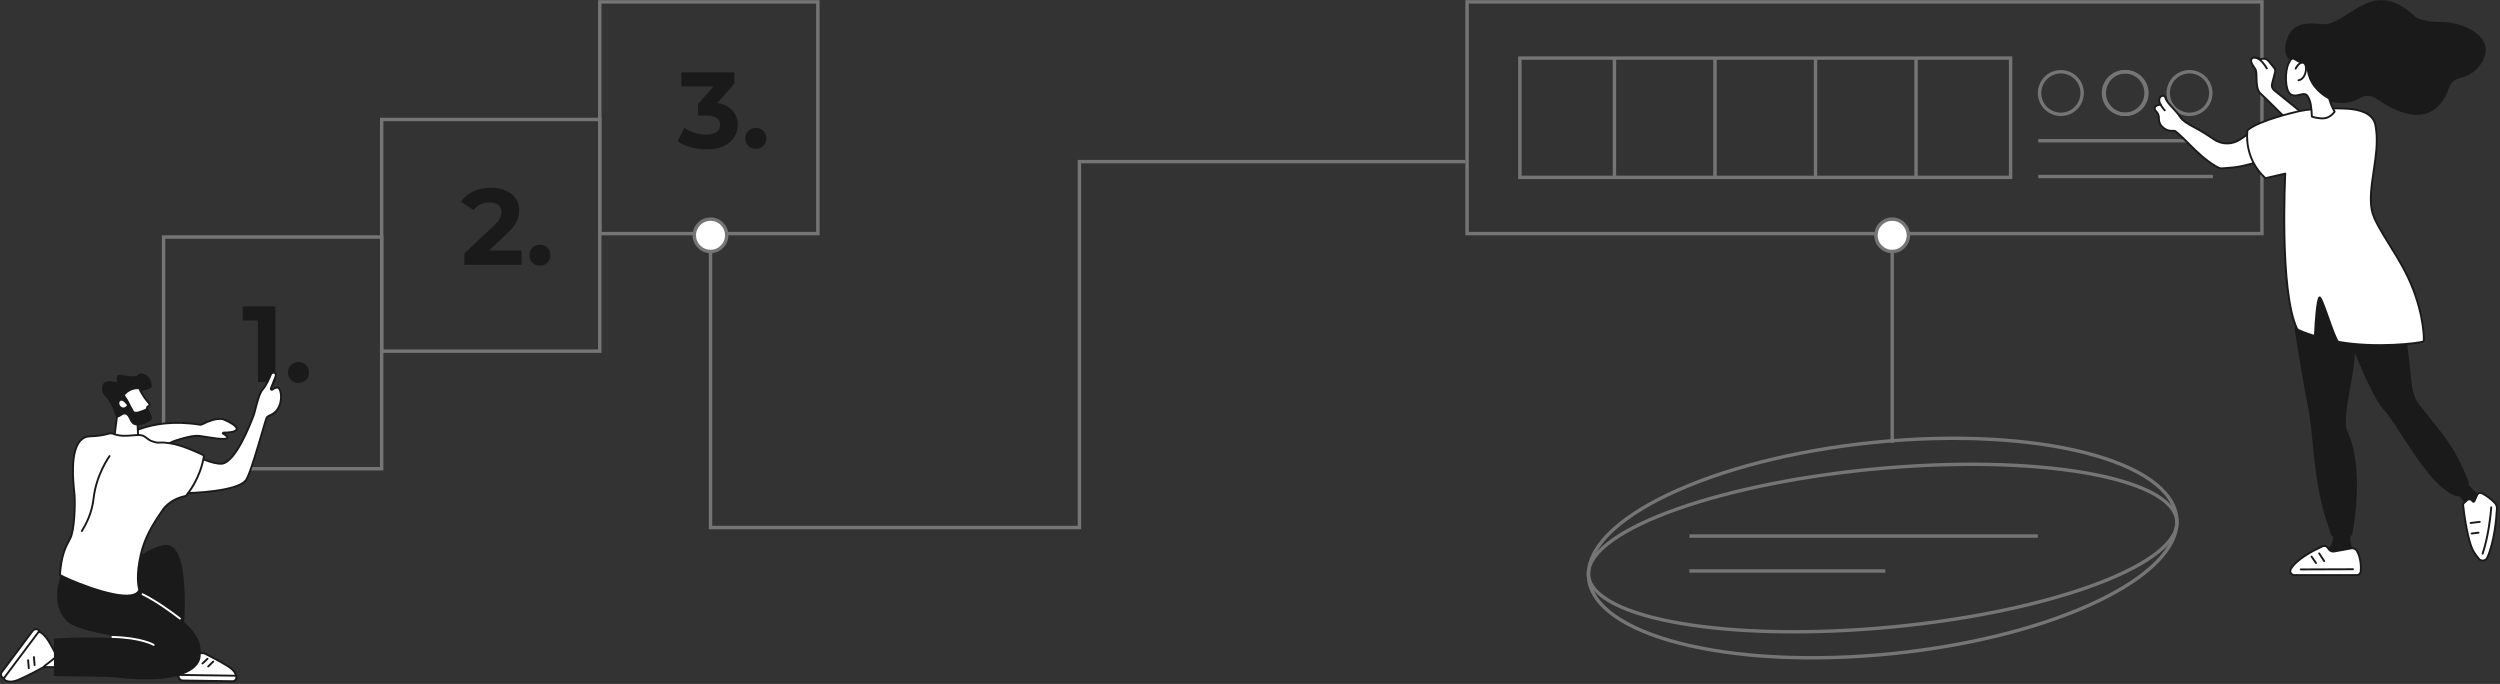 <?xml version="1.0" encoding="UTF-8"?> <svg xmlns="http://www.w3.org/2000/svg" width="1199" height="328" viewBox="0 0 1199 328" fill="none"><rect x="0" y="0" width="1199" height="328" fill="#333333" stroke="none"/> <rect x="78.45" y="113.669" width="104.6" height="111.138" stroke="#757575" stroke-width="1.634"></rect> <rect x="183.05" y="57.283" width="104.6" height="111.138" stroke="#757575" stroke-width="1.634"></rect> <rect x="287.65" y="0.897" width="104.6" height="111.138" stroke="#757575" stroke-width="1.634"></rect> <rect x="703.604" y="0.897" width="381.219" height="111.138" stroke="#757575" stroke-width="1.634"></rect> <path d="M123.667 183.281V150.071L127.3 153.703H116.402V146.957H132.074V183.281H123.667ZM143.158 183.697C141.774 183.697 140.581 183.23 139.577 182.295C138.609 181.327 138.124 180.099 138.124 178.611C138.124 177.124 138.609 175.93 139.577 175.031C140.581 174.097 141.774 173.63 143.158 173.63C144.576 173.63 145.77 174.097 146.738 175.031C147.707 175.93 148.191 177.124 148.191 178.611C148.191 180.099 147.707 181.327 146.738 182.295C145.77 183.23 144.576 183.697 143.158 183.697Z" fill="#1A1A1A"></path> <path d="M222.712 127V121.551L236.723 108.319C237.83 107.316 238.643 106.416 239.162 105.621C239.681 104.825 240.027 104.099 240.2 103.441C240.407 102.784 240.511 102.179 240.511 101.625C240.511 100.172 240.01 99.065 239.006 98.304C238.038 97.508 236.602 97.111 234.699 97.111C233.177 97.111 231.759 97.404 230.444 97.993C229.164 98.581 228.075 99.498 227.175 100.743L221.052 96.799C222.436 94.723 224.373 93.08 226.864 91.869C229.355 90.659 232.226 90.053 235.478 90.053C238.176 90.053 240.529 90.503 242.535 91.402C244.576 92.267 246.15 93.495 247.257 95.087C248.399 96.678 248.97 98.581 248.97 100.795C248.97 101.971 248.814 103.147 248.503 104.323C248.226 105.465 247.638 106.676 246.738 107.956C245.873 109.236 244.593 110.671 242.898 112.263L231.275 123.212L229.666 120.15H250.163V127H222.712ZM258.912 127.415C257.529 127.415 256.335 126.948 255.332 126.014C254.363 125.045 253.879 123.817 253.879 122.33C253.879 120.842 254.363 119.649 255.332 118.749C256.335 117.815 257.529 117.348 258.912 117.348C260.331 117.348 261.524 117.815 262.493 118.749C263.462 119.649 263.946 120.842 263.946 122.33C263.946 123.817 263.462 125.045 262.493 126.014C261.524 126.948 260.331 127.415 258.912 127.415Z" fill="#1A1A1A"></path> <path d="M338.803 71.623C336.278 71.623 333.77 71.294 331.279 70.637C328.788 69.945 326.678 68.976 324.948 67.731L328.217 61.296C329.601 62.3 331.21 63.095 333.043 63.683C334.877 64.271 336.727 64.565 338.596 64.565C340.706 64.565 342.366 64.15 343.577 63.32C344.788 62.49 345.393 61.348 345.393 59.895C345.393 58.511 344.857 57.422 343.785 56.626C342.712 55.83 340.983 55.432 338.596 55.432H334.756V49.88L344.874 38.412L345.809 41.422H326.764V34.676H352.191V40.124L342.124 51.593L337.869 49.154H340.308C344.771 49.154 348.144 50.157 350.427 52.163C352.71 54.17 353.852 56.747 353.852 59.895C353.852 61.936 353.316 63.856 352.243 65.655C351.171 67.419 349.527 68.855 347.313 69.962C345.099 71.069 342.263 71.623 338.803 71.623ZM362.507 71.415C361.123 71.415 359.93 70.948 358.927 70.014C357.958 69.045 357.474 67.817 357.474 66.33C357.474 64.842 357.958 63.649 358.927 62.749C359.93 61.815 361.123 61.348 362.507 61.348C363.925 61.348 365.119 61.815 366.088 62.749C367.056 63.649 367.541 64.842 367.541 66.33C367.541 67.817 367.056 69.045 366.088 70.014C365.119 70.948 363.925 71.415 362.507 71.415Z" fill="#1A1A1A"></path> <path d="M340.769 113.669L340.769 253L517.691 253L517.691 77.508L702.784 77.508" stroke="#757575" stroke-width="1.634"></path> <path d="M907.492 113.669L907.492 212.345" stroke="#757575" stroke-width="1.634"></path> <circle cx="340.769" cy="112.852" r="7.763" fill="white" stroke="#757575" stroke-width="1.634"></circle> <circle cx="907.488" cy="112.852" r="7.763" fill="white" stroke="#757575" stroke-width="1.634"></circle> <path d="M977.563 84.659H1061.33" stroke="#757575" stroke-width="1.634"></path> <path d="M810.245 257.086H977.36" stroke="#757575" stroke-width="1.634"></path> <path d="M810.245 273.838H904.222" stroke="#757575" stroke-width="1.634"></path> <path d="M977.563 67.498H1061.33" stroke="#757575" stroke-width="1.634"></path> <circle cx="1019.44" cy="44.616" r="10.215" stroke="#757575" stroke-width="1.634"></circle> <circle cx="988.39" cy="44.616" r="10.215" stroke="#757575" stroke-width="1.634"></circle> <circle cx="1019.04" cy="44.616" r="10.215" stroke="#757575" stroke-width="1.634"></circle> <circle cx="1050.09" cy="44.616" r="10.215" stroke="#757575" stroke-width="1.634"></circle> <rect x="728.931" y="27.864" width="235.351" height="57.203" stroke="#757575" stroke-width="1.634"></rect> <path d="M774.287 27.864V85.272" stroke="#757575" stroke-width="1.634"></path> <path d="M822.502 27.864V85.272" stroke="#757575" stroke-width="1.634"></path> <path d="M870.717 27.864V85.272" stroke="#757575" stroke-width="1.634"></path> <path d="M918.931 27.864V85.272" stroke="#757575" stroke-width="1.634"></path> <g clip-path="url(#clip0_414_989)"> <path d="M1181.93 229.497C1181.93 229.497 1183.71 233.191 1188.02 236.572C1189.71 237.9 1188.19 242.032 1188.19 242.032L1182.49 245.755C1182.53 243.88 1182.14 242.02 1181.35 240.32C1180.52 238.557 1177.47 236.494 1176.07 234.967L1181.93 229.497Z" fill="#1A1A1A"></path> <path d="M1197.54 243.961C1197.3 248.179 1196.36 259.867 1192.9 267.47C1192.73 267.834 1192.48 268.151 1192.15 268.39C1191.83 268.63 1191.45 268.785 1191.06 268.841C1190.66 268.897 1190.25 268.853 1189.87 268.712C1189.5 268.571 1189.16 268.338 1188.9 268.034C1188.02 267.001 1187.22 265.904 1186.51 264.75C1183.39 259.84 1181.64 245.14 1181.32 242.204C1181.3 242.045 1181.32 241.885 1181.38 241.735C1181.44 241.585 1181.53 241.451 1181.65 241.342L1183.26 239.862C1183.42 239.71 1183.61 239.594 1183.83 239.521C1184.04 239.448 1184.26 239.42 1184.49 239.44C1184.71 239.459 1184.93 239.525 1185.12 239.633C1185.32 239.741 1185.49 239.889 1185.62 240.068L1185.9 240.437C1185.95 240.503 1186.02 240.556 1186.1 240.588C1186.17 240.621 1186.26 240.633 1186.34 240.624C1186.42 240.614 1186.5 240.583 1186.57 240.534C1186.64 240.485 1186.69 240.419 1186.73 240.343L1188.06 237.325C1188.15 237.123 1188.28 236.941 1188.45 236.79C1188.61 236.639 1188.8 236.523 1189.01 236.448C1189.22 236.373 1189.44 236.342 1189.66 236.355C1189.89 236.368 1190.1 236.426 1190.3 236.525C1192.6 237.72 1194.69 239.279 1196.5 241.141C1196.86 241.512 1197.14 241.955 1197.32 242.441C1197.5 242.926 1197.57 243.444 1197.54 243.961Z" fill="white"></path> <path d="M1190.71 269.323C1190.3 269.324 1189.89 269.236 1189.52 269.066C1189.14 268.896 1188.81 268.648 1188.54 268.338C1187.65 267.29 1186.83 266.177 1186.11 265.009C1182.93 260.011 1181.17 245.185 1180.85 242.264C1180.83 242.033 1180.86 241.8 1180.94 241.582C1181.02 241.365 1181.15 241.17 1181.32 241.012L1182.93 239.534C1183.14 239.338 1183.39 239.188 1183.67 239.095C1183.94 239.002 1184.23 238.967 1184.52 238.993C1184.81 239.019 1185.09 239.106 1185.34 239.247C1185.59 239.387 1185.81 239.58 1185.98 239.811L1186.26 240.181L1187.63 237.161C1187.75 236.9 1187.91 236.665 1188.12 236.47C1188.33 236.276 1188.58 236.126 1188.85 236.03C1189.12 235.934 1189.4 235.894 1189.69 235.912C1189.97 235.93 1190.25 236.006 1190.5 236.135C1192.84 237.353 1194.98 238.942 1196.81 240.84C1197.22 241.255 1197.53 241.749 1197.73 242.29C1197.93 242.832 1198.02 243.409 1197.99 243.986C1197.73 248.576 1196.75 260.068 1193.31 267.659C1193.11 268.093 1192.81 268.471 1192.43 268.759C1192.05 269.046 1191.6 269.232 1191.13 269.301C1190.99 269.318 1190.85 269.326 1190.71 269.323ZM1184.33 239.91C1184.04 239.909 1183.77 240.017 1183.56 240.211L1181.95 241.691C1181.89 241.75 1181.84 241.824 1181.8 241.907C1181.77 241.989 1181.76 242.078 1181.77 242.165C1182.09 245.049 1183.83 259.688 1186.89 264.514C1187.59 265.643 1188.38 266.719 1189.24 267.732C1189.45 267.979 1189.73 268.168 1190.04 268.282C1190.35 268.395 1190.68 268.429 1191 268.381C1191.32 268.338 1191.62 268.214 1191.88 268.021C1192.14 267.828 1192.34 267.573 1192.47 267.279C1195.86 259.828 1196.82 248.471 1197.07 243.935C1197.1 243.486 1197.03 243.036 1196.87 242.614C1196.72 242.192 1196.47 241.808 1196.16 241.484C1194.39 239.657 1192.34 238.128 1190.08 236.956C1189.94 236.884 1189.79 236.841 1189.63 236.831C1189.47 236.822 1189.31 236.844 1189.16 236.898C1189.01 236.952 1188.87 237.036 1188.75 237.146C1188.64 237.255 1188.54 237.387 1188.48 237.533L1187.14 240.55C1187.07 240.7 1186.97 240.83 1186.84 240.927C1186.7 241.024 1186.55 241.085 1186.39 241.104C1186.22 241.123 1186.06 241.098 1185.91 241.034C1185.76 240.969 1185.62 240.866 1185.53 240.735L1185.25 240.365C1185.15 240.237 1185.03 240.13 1184.89 240.052C1184.75 239.974 1184.6 239.927 1184.44 239.914C1184.4 239.91 1184.36 239.909 1184.33 239.91H1184.33Z" fill="#1A1A1A"></path> <path d="M1190.66 266.004C1190.59 266.004 1190.52 265.986 1190.45 265.952C1190.38 265.918 1190.33 265.869 1190.28 265.809C1190.24 265.749 1190.21 265.679 1190.2 265.606C1190.19 265.533 1190.2 265.458 1190.22 265.389C1193.02 257.041 1194.03 247.162 1194.34 243.303C1194.34 243.24 1194.36 243.178 1194.38 243.121C1194.41 243.064 1194.45 243.013 1194.49 242.971C1194.54 242.929 1194.59 242.897 1194.65 242.877C1194.71 242.857 1194.78 242.849 1194.84 242.854C1194.9 242.859 1194.96 242.876 1195.02 242.905C1195.07 242.935 1195.12 242.975 1195.16 243.024C1195.2 243.072 1195.23 243.129 1195.25 243.189C1195.27 243.249 1195.27 243.312 1195.26 243.375C1194.96 247.275 1193.94 257.236 1191.11 265.682C1191.08 265.777 1191.02 265.859 1190.94 265.917C1190.86 265.975 1190.76 266.006 1190.66 266.004Z" fill="#1A1A1A"></path> <path d="M1185.4 256.341C1185.28 256.346 1185.16 256.303 1185.07 256.223C1184.98 256.142 1184.93 256.03 1184.92 255.91C1184.91 255.79 1184.95 255.672 1185.03 255.581C1185.11 255.49 1185.22 255.434 1185.34 255.423L1188.63 255.013C1188.75 254.999 1188.88 255.033 1188.97 255.108C1189.07 255.183 1189.13 255.292 1189.15 255.413C1189.16 255.473 1189.15 255.534 1189.14 255.592C1189.12 255.651 1189.09 255.705 1189.06 255.753C1189.02 255.801 1188.97 255.841 1188.92 255.871C1188.87 255.901 1188.81 255.921 1188.75 255.928L1185.46 256.339L1185.4 256.341Z" fill="#1A1A1A"></path> <path d="M1184.9 251.287C1184.78 251.291 1184.66 251.248 1184.58 251.167C1184.49 251.087 1184.43 250.975 1184.43 250.855C1184.42 250.736 1184.46 250.618 1184.54 250.528C1184.62 250.437 1184.73 250.38 1184.85 250.37L1189.25 249.824C1189.31 249.816 1189.37 249.821 1189.43 249.836C1189.48 249.852 1189.54 249.88 1189.59 249.917C1189.63 249.954 1189.68 250 1189.71 250.053C1189.74 250.105 1189.75 250.163 1189.76 250.223C1189.77 250.283 1189.77 250.344 1189.75 250.402C1189.73 250.46 1189.71 250.515 1189.67 250.563C1189.63 250.61 1189.59 250.65 1189.53 250.68C1189.48 250.71 1189.42 250.73 1189.36 250.737L1184.96 251.283L1184.9 251.287Z" fill="#1A1A1A"></path> <path d="M1127.2 254.108L1127.13 257.125C1127.07 259.521 1127.6 261.895 1128.66 264.044L1128.77 264.249L1114.06 265.719C1114.06 265.719 1120.41 261.224 1118.86 255.251C1118.09 252.287 1127.2 254.108 1127.2 254.108Z" fill="#1A1A1A"></path> <path d="M1130.28 275.83C1130.78 275.83 1131.25 275.643 1131.61 275.307C1131.97 274.971 1132.19 274.511 1132.22 274.02C1132.39 271.708 1132.32 267.605 1130.37 264.214C1130.12 263.764 1129.73 263.404 1129.27 263.184C1128.8 262.963 1128.27 262.893 1127.76 262.983L1119.39 264.506C1118.96 264.572 1118.52 264.526 1118.11 264.372C1117.7 264.219 1117.34 263.963 1117.06 263.629L1116.29 262.603C1116.02 262.25 1115.64 261.998 1115.21 261.888C1114.79 261.779 1114.33 261.818 1113.93 262C1110.43 263.588 1101.47 268.01 1098.68 272.936C1098.51 273.232 1098.42 273.567 1098.43 273.907C1098.43 274.247 1098.52 274.581 1098.69 274.874C1098.86 275.168 1099.11 275.412 1099.4 275.582C1099.7 275.751 1100.04 275.84 1100.38 275.84L1130.28 275.83Z" fill="white"></path> <path d="M1130.28 276.292H1100.39C1099.97 276.292 1099.55 276.182 1099.19 275.972C1098.82 275.763 1098.52 275.461 1098.3 275.098C1098.09 274.734 1097.98 274.322 1097.98 273.901C1097.97 273.48 1098.08 273.066 1098.29 272.7C1101.13 267.686 1110.05 263.246 1113.75 261.571C1114.25 261.343 1114.81 261.292 1115.34 261.428C1115.87 261.563 1116.34 261.877 1116.67 262.316L1117.44 263.342C1117.67 263.61 1117.97 263.815 1118.3 263.937C1118.63 264.059 1118.98 264.095 1119.33 264.04L1127.7 262.521C1128.3 262.417 1128.92 262.501 1129.47 262.764C1130.03 263.026 1130.48 263.452 1130.78 263.985C1132.8 267.519 1132.84 271.807 1132.69 274.042C1132.65 274.651 1132.37 275.222 1131.93 275.64C1131.48 276.057 1130.89 276.29 1130.28 276.292ZM1114.74 262.275C1114.53 262.274 1114.32 262.32 1114.12 262.408C1110.5 264.05 1101.79 268.375 1099.08 273.152C1098.95 273.378 1098.89 273.633 1098.89 273.893C1098.89 274.153 1098.96 274.407 1099.09 274.632C1099.22 274.856 1099.41 275.042 1099.64 275.172C1099.86 275.301 1100.12 275.37 1100.38 275.37H1130.28C1130.65 275.369 1131.02 275.225 1131.29 274.969C1131.57 274.712 1131.73 274.362 1131.76 273.987C1131.91 271.85 1131.87 267.768 1129.97 264.442C1129.77 264.075 1129.45 263.781 1129.07 263.599C1128.69 263.418 1128.27 263.358 1127.85 263.429L1119.48 264.949C1118.97 265.032 1118.44 264.981 1117.96 264.801C1117.47 264.621 1117.05 264.318 1116.71 263.923L1115.92 262.872C1115.78 262.688 1115.6 262.539 1115.4 262.435C1115.2 262.331 1114.97 262.277 1114.74 262.275Z" fill="#1A1A1A"></path> <path d="M1103.39 273.56C1103.28 273.552 1103.17 273.5 1103.09 273.415C1103.01 273.329 1102.96 273.216 1102.96 273.099C1102.96 272.982 1103.01 272.869 1103.09 272.784C1103.17 272.698 1103.28 272.646 1103.39 272.638L1128.49 272.544C1128.55 272.54 1128.62 272.548 1128.68 272.57C1128.74 272.591 1128.79 272.624 1128.84 272.667C1128.88 272.711 1128.92 272.763 1128.95 272.821C1128.97 272.879 1128.98 272.941 1128.98 273.005C1128.98 273.068 1128.97 273.13 1128.95 273.189C1128.92 273.247 1128.88 273.299 1128.84 273.342C1128.79 273.385 1128.74 273.418 1128.68 273.44C1128.62 273.461 1128.55 273.47 1128.49 273.465L1103.4 273.56H1103.39Z" fill="#1A1A1A"></path> <path d="M1114.68 269.553C1114.6 269.554 1114.53 269.535 1114.46 269.499C1114.39 269.464 1114.34 269.411 1114.29 269.348L1111.87 265.623C1111.81 265.52 1111.79 265.398 1111.81 265.282C1111.84 265.166 1111.91 265.065 1112.01 265C1112.11 264.935 1112.23 264.911 1112.35 264.933C1112.47 264.956 1112.57 265.022 1112.64 265.12L1115.07 268.847C1115.1 268.898 1115.12 268.954 1115.13 269.014C1115.15 269.073 1115.14 269.134 1115.13 269.194C1115.12 269.253 1115.1 269.309 1115.06 269.359C1115.03 269.408 1114.98 269.451 1114.93 269.483C1114.86 269.531 1114.77 269.555 1114.68 269.553Z" fill="#1A1A1A"></path> <path d="M1110.76 270.485C1110.69 270.484 1110.61 270.465 1110.55 270.43C1110.48 270.394 1110.43 270.342 1110.38 270.28L1108.24 267.201C1108.17 267.101 1108.14 266.977 1108.16 266.857C1108.19 266.737 1108.25 266.63 1108.35 266.561C1108.45 266.491 1108.58 266.464 1108.7 266.485C1108.82 266.507 1108.93 266.575 1109 266.676L1111.14 269.754C1111.19 269.823 1111.22 269.904 1111.23 269.989C1111.23 270.073 1111.21 270.157 1111.17 270.232C1111.14 270.307 1111.08 270.369 1111 270.413C1110.93 270.456 1110.85 270.479 1110.76 270.479V270.485Z" fill="#1A1A1A"></path> <path d="M1117.63 127.49C1120.62 110.281 1143.48 114.353 1150.85 144.227C1153.45 154.777 1155.49 172.868 1156.46 182.483C1156.87 186.602 1157.74 190.876 1160.29 194.139C1170.54 207.249 1177.46 213.785 1184.1 231.535C1184.2 231.798 1182.29 235.975 1179.25 237.777C1179.06 237.886 1178.85 237.954 1178.63 237.976C1178.42 237.998 1178.2 237.973 1177.99 237.904C1164.44 233.506 1150.41 203.924 1143.09 196.297C1135.64 188.548 1118.87 142.677 1118.87 142.677C1118.87 142.677 1115.8 138.038 1117.63 127.49Z" fill="#1A1A1A"></path> <path d="M1100.67 158.896C1100.67 158.896 1104.36 182.478 1106.93 195.313C1109.5 208.148 1109.21 224.844 1113.93 243.391C1115.04 247.751 1117.11 253.892 1117.98 256.392C1118.09 256.719 1118.3 257.002 1118.59 257.199C1118.87 257.397 1119.21 257.5 1119.56 257.492L1126.6 257.347C1126.98 257.34 1127.34 257.204 1127.63 256.963C1127.92 256.721 1128.11 256.388 1128.18 256.021C1129.33 249.945 1133.61 223.928 1125.87 206.978C1122.34 199.25 1131.53 174.656 1129 162.683C1127.01 153.211 1121.49 125.665 1121.49 125.665L1104.37 126.743C1104.37 126.743 1099.67 142.418 1100.67 158.896Z" fill="#1A1A1A"></path> <path d="M1081.32 27.56C1080.13 27.603 1079.43 28.36 1079.65 29.53C1079.79 30.253 1080.72 31.866 1081.64 33.108C1082.86 34.75 1081.26 42.213 1084.04 44.731C1086.82 47.25 1097.79 58.266 1097.79 58.266L1105.37 55.187L1090.72 43.295C1090.27 42.927 1089.93 42.438 1089.75 41.886C1089.57 41.334 1089.55 40.742 1089.69 40.179L1091.16 34.419C1091.24 34.119 1091.24 33.804 1091.18 33.501C1091.11 33.198 1090.97 32.914 1090.78 32.673L1088.12 29.388C1087.83 29.024 1087.47 28.717 1087.06 28.483C1086.72 28.294 1086.35 28.174 1085.96 28.132C1085.57 28.09 1085.18 28.125 1084.81 28.237L1084.05 28.459C1083.88 28.432 1082.24 27.525 1081.32 27.56Z" fill="white"></path> <path d="M1097.79 58.726C1097.73 58.726 1097.67 58.714 1097.61 58.691C1097.56 58.667 1097.51 58.633 1097.46 58.59C1097.35 58.48 1086.47 47.552 1083.73 45.072C1081.91 43.43 1081.82 39.941 1081.75 37.157C1081.71 35.565 1081.67 33.918 1081.27 33.381C1080.36 32.149 1079.35 30.462 1079.19 29.614C1079.12 29.316 1079.12 29.005 1079.18 28.705C1079.24 28.405 1079.37 28.122 1079.56 27.878C1079.78 27.63 1080.04 27.431 1080.35 27.297C1080.65 27.162 1080.97 27.094 1081.3 27.098C1082.03 27.071 1083 27.483 1083.85 27.871L1084.05 27.966L1084.67 27.787C1085.1 27.658 1085.56 27.617 1086 27.667C1086.45 27.716 1086.88 27.855 1087.28 28.075C1087.73 28.337 1088.14 28.681 1088.47 29.091L1091.13 32.385C1091.37 32.682 1091.54 33.031 1091.62 33.404C1091.7 33.776 1091.69 34.162 1091.6 34.532L1090.13 40.294C1090.01 40.772 1090.03 41.275 1090.18 41.743C1090.34 42.211 1090.62 42.625 1091.01 42.937L1105.66 54.83C1105.72 54.88 1105.77 54.946 1105.8 55.021C1105.83 55.095 1105.84 55.176 1105.83 55.256C1105.82 55.335 1105.78 55.41 1105.73 55.472C1105.68 55.535 1105.62 55.584 1105.54 55.614L1097.96 58.693C1097.91 58.716 1097.85 58.727 1097.79 58.726ZM1081.34 28.019C1081.14 28.012 1080.94 28.047 1080.76 28.121C1080.58 28.196 1080.42 28.309 1080.28 28.452C1080.18 28.594 1080.11 28.757 1080.08 28.928C1080.05 29.099 1080.06 29.276 1080.1 29.444C1080.21 30.041 1081.07 31.562 1082.01 32.833C1082.58 33.604 1082.63 35.162 1082.67 37.143C1082.74 39.758 1082.82 43.013 1084.35 44.397C1086.89 46.698 1096.34 56.168 1097.9 57.739L1104.47 55.07L1090.42 43.668C1089.9 43.245 1089.51 42.683 1089.3 42.048C1089.09 41.413 1089.07 40.731 1089.23 40.082L1090.7 34.323C1090.76 34.091 1090.76 33.849 1090.71 33.616C1090.66 33.383 1090.56 33.165 1090.41 32.978L1087.75 29.694C1087.49 29.373 1087.18 29.103 1086.82 28.898C1086.53 28.74 1086.22 28.64 1085.9 28.605C1085.57 28.57 1085.24 28.599 1084.93 28.692L1084.17 28.916C1084.11 28.933 1084.05 28.938 1083.99 28.931C1083.8 28.888 1083.63 28.819 1083.46 28.725C1082.96 28.479 1081.9 27.991 1081.34 28.019Z" fill="#1A1A1A"></path> <path d="M1087.17 33.274C1087.08 33.275 1087 33.254 1086.93 33.211C1086.86 33.169 1086.8 33.108 1086.76 33.034C1085.99 31.638 1083.52 28.046 1081.29 28.046H1081.23C1081.11 28.048 1080.99 28.003 1080.9 27.919C1080.81 27.835 1080.76 27.72 1080.75 27.599C1080.75 27.538 1080.76 27.478 1080.78 27.422C1080.8 27.365 1080.84 27.314 1080.88 27.27C1080.92 27.226 1080.97 27.191 1081.03 27.166C1081.08 27.142 1081.14 27.128 1081.2 27.126H1081.28C1084.53 27.126 1087.44 32.369 1087.57 32.594C1087.62 32.701 1087.63 32.825 1087.6 32.94C1087.57 33.055 1087.49 33.152 1087.38 33.21C1087.32 33.249 1087.24 33.271 1087.17 33.274Z" fill="#1A1A1A"></path> <path d="M1087.49 75.691C1082.93 77.883 1076.04 79.796 1071.01 80.321C1068.71 80.566 1066.71 80.705 1065.71 80.769C1065.2 80.801 1064.69 80.712 1064.22 80.508C1062.99 79.972 1060.35 78.548 1056.13 74.989C1051.81 71.347 1044.02 62.794 1042.87 62.753C1041.94 62.722 1039.56 63.174 1037.18 60.957C1036.6 60.443 1036.14 59.809 1035.84 59.1C1035.53 58.391 1035.39 57.624 1035.41 56.852C1035.45 56.221 1035.36 55.589 1035.14 54.996C1034.92 54.403 1034.58 53.863 1034.13 53.412C1033.66 52.95 1033.31 52.373 1033.41 51.739C1033.64 50.392 1036.21 50.154 1036.21 50.154C1034.04 46.148 1038.06 44.818 1038.6 46.961C1039.27 49.629 1043.33 52.539 1045.34 55.725C1047.52 59.147 1051.58 60.27 1057.64 64.081C1058.9 64.876 1060.37 65.861 1061.8 66.846C1063.65 68.125 1065.86 68.81 1068.11 68.81C1070.37 68.81 1072.57 68.125 1074.43 66.846C1076.42 65.475 1078.39 64.178 1079.49 63.574L1087.49 75.691Z" fill="white"></path> <path d="M1065.5 81.235C1065 81.236 1064.5 81.132 1064.04 80.931C1062.8 80.391 1060.1 78.946 1055.83 75.342C1053.96 73.763 1051.5 71.321 1049.11 68.958C1046.6 66.466 1043.46 63.365 1042.83 63.211H1042.42C1041.24 63.246 1039.06 63.318 1036.86 61.286C1036.23 60.726 1035.74 60.035 1035.4 59.264C1035.07 58.492 1034.92 57.657 1034.94 56.817C1034.98 56.253 1034.9 55.687 1034.7 55.157C1034.5 54.626 1034.2 54.143 1033.8 53.738C1033.12 53.065 1032.83 52.367 1032.95 51.661C1033.16 50.452 1034.63 49.974 1035.52 49.795C1034.71 47.925 1035.29 46.803 1035.6 46.382C1035.83 46.057 1036.14 45.803 1036.51 45.651C1036.88 45.498 1037.29 45.453 1037.68 45.52C1038.01 45.585 1038.32 45.746 1038.56 45.982C1038.8 46.218 1038.97 46.519 1039.04 46.848C1039.4 48.285 1040.89 49.861 1042.45 51.536C1043.63 52.798 1044.85 54.102 1045.73 55.477C1047.13 57.686 1049.41 58.923 1052.56 60.637C1054.12 61.483 1055.89 62.441 1057.88 63.691C1059 64.402 1060.41 65.334 1062.05 66.466C1063.84 67.685 1065.95 68.338 1068.11 68.338C1070.27 68.338 1072.38 67.685 1074.16 66.466C1076.58 64.8 1078.3 63.689 1079.27 63.168C1079.37 63.113 1079.49 63.097 1079.6 63.126C1079.71 63.154 1079.81 63.223 1079.87 63.32L1087.87 75.43C1087.9 75.485 1087.93 75.547 1087.94 75.612C1087.95 75.676 1087.94 75.743 1087.93 75.806C1087.91 75.87 1087.88 75.929 1087.84 75.98C1087.79 76.03 1087.74 76.071 1087.68 76.099C1083.18 78.261 1076.19 80.225 1071.05 80.771C1068.73 81.017 1066.73 81.159 1065.73 81.221C1065.66 81.233 1065.58 81.235 1065.5 81.235ZM1042.76 62.285H1042.88C1043.65 62.312 1045.38 63.956 1049.76 68.297C1052.13 70.646 1054.59 73.074 1056.43 74.63C1060.6 78.16 1063.22 79.556 1064.41 80.079C1064.8 80.254 1065.24 80.329 1065.67 80.301C1066.65 80.239 1068.65 80.096 1070.95 79.856C1075.82 79.338 1082.38 77.526 1086.8 75.494L1079.34 64.186C1078.35 64.755 1076.79 65.775 1074.69 67.226C1072.75 68.55 1070.46 69.258 1068.11 69.258C1065.76 69.258 1063.47 68.55 1061.53 67.226C1059.9 66.101 1058.5 65.173 1057.38 64.471C1055.42 63.24 1053.68 62.285 1052.12 61.446C1048.84 59.666 1046.48 58.381 1044.95 55.972C1044.12 54.668 1042.93 53.396 1041.77 52.164C1040.13 50.401 1038.56 48.732 1038.14 47.072C1038.11 46.911 1038.04 46.763 1037.92 46.647C1037.81 46.531 1037.66 46.453 1037.5 46.423C1037.28 46.392 1037.05 46.423 1036.85 46.512C1036.65 46.601 1036.47 46.745 1036.34 46.928C1035.84 47.605 1035.93 48.701 1036.61 49.937C1036.65 50.004 1036.67 50.079 1036.67 50.155C1036.67 50.231 1036.65 50.306 1036.61 50.373C1036.57 50.44 1036.52 50.497 1036.46 50.539C1036.4 50.581 1036.32 50.607 1036.25 50.614C1035.67 50.668 1034 51.006 1033.86 51.815C1033.8 52.207 1033.99 52.636 1034.45 53.084C1034.94 53.581 1035.32 54.175 1035.56 54.829C1035.81 55.482 1035.91 56.179 1035.87 56.875C1035.85 57.58 1035.98 58.28 1036.26 58.927C1036.54 59.575 1036.96 60.153 1037.49 60.621C1039.4 62.394 1041.26 62.335 1042.38 62.3C1042.52 62.296 1042.65 62.285 1042.76 62.285Z" fill="#1A1A1A"></path> <path d="M1038.21 53.387C1038.09 53.387 1037.97 53.338 1037.89 53.252C1036.79 52.151 1035.77 50.294 1035.72 50.216C1035.67 50.109 1035.65 49.983 1035.69 49.865C1035.72 49.748 1035.8 49.649 1035.91 49.591C1036.02 49.532 1036.14 49.519 1036.26 49.553C1036.38 49.588 1036.48 49.667 1036.53 49.775C1036.53 49.793 1037.54 51.595 1038.54 52.601C1038.61 52.665 1038.65 52.747 1038.67 52.837C1038.69 52.926 1038.68 53.019 1038.64 53.104C1038.61 53.188 1038.55 53.26 1038.47 53.31C1038.4 53.361 1038.31 53.388 1038.21 53.387Z" fill="#1A1A1A"></path> <path d="M1123.53 52.043C1123.53 52.043 1110.58 51.534 1102.44 53.377C1097.05 54.598 1082.7 58.303 1077.88 62.484C1077.88 62.484 1075.58 75.432 1086.46 85.457L1096 83.275C1096 83.275 1093.06 139.269 1101.61 157.638C1102.14 158.775 1110.21 161.173 1110.21 161.173C1110.21 161.173 1111.11 142.211 1112.55 142.64C1113.98 143.069 1119.84 163.644 1121.58 163.956C1140.21 167.306 1162.06 164.379 1162.41 163.677C1162.59 163.317 1162.87 148.077 1153.31 129.875C1147.2 118.249 1138.86 107.725 1137.53 100.794C1135.4 89.732 1141.34 74.648 1139.57 62.084C1139.2 59.411 1139.3 52.406 1123.53 52.043Z" fill="white"></path> <path d="M1141.19 165.994C1135.22 165.994 1128.26 165.625 1121.5 164.409C1120.48 164.227 1119.28 161.294 1116.19 152.572C1114.87 148.865 1113.26 144.327 1112.53 143.257C1111.82 144.863 1111.04 153.354 1110.68 161.193C1110.68 161.263 1110.66 161.331 1110.62 161.393C1110.59 161.454 1110.54 161.507 1110.49 161.548C1110.43 161.588 1110.36 161.615 1110.29 161.627C1110.22 161.638 1110.15 161.634 1110.09 161.614C1107.6 160.875 1101.75 159.028 1101.2 157.833C1093.08 140.386 1095.2 90.303 1095.51 83.86L1086.57 85.912C1086.5 85.927 1086.42 85.925 1086.35 85.906C1086.28 85.887 1086.21 85.851 1086.16 85.802C1075.22 75.721 1077.42 62.542 1077.44 62.402C1077.46 62.298 1077.51 62.204 1077.59 62.135C1082.94 57.498 1099.16 53.652 1102.35 52.927C1110.41 51.105 1123.27 51.573 1123.55 51.583C1138.84 51.936 1139.61 58.42 1139.98 61.538C1140 61.71 1140.02 61.873 1140.04 62.02C1140.93 68.307 1139.9 75.206 1138.91 81.879C1137.89 88.731 1136.93 95.2 1137.99 100.707C1138.8 104.928 1142.28 110.531 1146.31 117.019C1148.82 121.061 1151.41 125.23 1153.73 129.661C1163.24 147.749 1163.12 163.324 1162.83 163.882C1162.37 164.803 1153.06 165.581 1148.88 165.795C1146.62 165.91 1144.02 165.994 1141.19 165.994ZM1112.5 142.172C1112.56 142.172 1112.62 142.181 1112.68 142.198C1113.46 142.432 1114.37 144.674 1117.06 152.256C1118.58 156.566 1120.89 163.057 1121.7 163.508C1139.4 166.684 1159.86 164.159 1161.99 163.379C1162.21 161.236 1161.6 146.638 1152.9 130.082C1150.6 125.687 1148.01 121.523 1145.51 117.495C1141.44 110.927 1137.92 105.26 1137.07 100.87C1135.98 95.211 1136.96 88.665 1137.99 81.733C1138.97 75.126 1139.98 68.293 1139.12 62.137C1139.09 61.983 1139.08 61.815 1139.05 61.636C1138.71 58.777 1138 52.827 1123.52 52.494C1123.39 52.494 1110.54 52.012 1102.55 53.818C1100.63 54.253 1083.75 58.172 1078.32 62.714C1078.12 64.204 1076.88 75.832 1086.6 84.946L1095.9 82.817C1095.97 82.802 1096.04 82.802 1096.11 82.819C1096.18 82.836 1096.25 82.868 1096.3 82.913C1096.36 82.959 1096.4 83.017 1096.43 83.083C1096.46 83.148 1096.47 83.22 1096.47 83.291C1096.44 83.85 1093.63 139.38 1102.04 157.437C1102.37 158.011 1106.21 159.459 1109.79 160.553C1110.06 154.931 1110.79 143.229 1112.13 142.285C1112.24 142.21 1112.37 142.17 1112.5 142.172Z" fill="#1A1A1A"></path> <path d="M1099.33 29.169C1099.33 29.169 1093.6 27.874 1097.05 18.204C1100.52 8.468 1111.49 11.933 1115.68 11.605C1119.87 11.276 1128.38 4.891 1131.39 3.376C1134.4 1.861 1144.33 -5.093 1157.61 7.35C1157.61 7.35 1159.67 10.574 1170.9 10.521C1180.68 10.474 1197.35 17.252 1190.57 29.509C1188.64 32.989 1185.48 35.625 1181.7 36.899C1181.03 37.127 1180.29 37.342 1179.5 37.531C1178.34 37.809 1177.28 38.376 1176.42 39.179C1175.55 39.982 1174.9 40.993 1174.54 42.117C1172.03 49.711 1163.81 64.098 1139.49 47.219C1138.6 46.596 1137.58 46.193 1136.5 46.041C1135.43 45.889 1134.33 45.993 1133.3 46.345C1130.75 47.215 1127.73 51.094 1116.02 48.504C1108.51 46.84 1106.81 38.498 1105.12 34.637C1103.15 30.113 1099.33 29.169 1099.33 29.169Z" fill="#1A1A1A"></path> <path d="M1106.79 33.434C1106.43 31.084 1106.26 29.259 1103.82 29.739C1101.97 30.103 1100.32 27.207 1098.83 28.366C1098.56 28.572 1097.96 29.764 1097.71 30.238C1095.71 34.017 1095.72 43.375 1098.61 45.257C1101.5 47.139 1104.97 43.559 1106.67 46.053C1108.38 48.547 1108.56 51.953 1108.77 55.879C1109.36 56.267 1112.31 56.815 1114.02 56.801C1117.45 56.774 1119.48 53.855 1119.68 53.556C1119 52.385 1118.42 51.167 1117.92 49.91C1117.59 49.089 1117 47.199 1117 47.199C1114.33 45.777 1111.98 43.821 1110.11 41.452C1108.4 39.276 1107.28 36.694 1106.87 33.96L1106.79 33.434Z" fill="white"></path> <path d="M1113.96 57.26C1112.19 57.26 1109.22 56.718 1108.52 56.265C1108.46 56.224 1108.41 56.171 1108.37 56.108C1108.34 56.044 1108.32 55.974 1108.31 55.901C1108.11 52.038 1107.94 48.705 1106.3 46.31C1105.64 45.337 1104.69 45.511 1103.07 45.899C1101.6 46.254 1099.94 46.659 1098.37 45.639C1095.17 43.559 1095.31 33.783 1097.31 30.018L1097.42 29.813C1097.95 28.787 1098.29 28.206 1098.56 27.994C1099.62 27.174 1100.7 27.869 1101.65 28.485C1102.35 28.943 1103.07 29.413 1103.74 29.282C1104.64 29.105 1105.33 29.201 1105.86 29.573C1106.78 30.221 1106.99 31.554 1107.22 33.095L1107.26 33.36L1107.34 33.885C1107.74 36.542 1108.82 39.05 1110.48 41.164C1112.31 43.484 1114.61 45.4 1117.23 46.79C1117.34 46.847 1117.42 46.943 1117.45 47.059C1117.45 47.077 1118.05 48.943 1118.36 49.727C1118.85 50.962 1119.42 52.16 1120.09 53.309C1120.13 53.384 1120.15 53.469 1120.15 53.555C1120.15 53.642 1120.12 53.726 1120.07 53.797C1119.84 54.148 1117.68 57.221 1114.03 57.25L1113.96 57.26ZM1109.22 55.583C1110.02 55.897 1112.48 56.343 1114.02 56.339C1116.78 56.316 1118.58 54.261 1119.14 53.527C1118.51 52.415 1117.97 51.263 1117.5 50.078C1117.23 49.393 1116.78 48.009 1116.63 47.513C1113.97 46.071 1111.63 44.105 1109.75 41.734C1107.99 39.496 1106.85 36.84 1106.42 34.027L1106.31 33.237C1106.1 31.905 1105.93 30.753 1105.33 30.33C1105.01 30.111 1104.55 30.066 1103.92 30.189C1102.89 30.394 1101.95 29.793 1101.14 29.261C1100.11 28.598 1099.62 28.346 1099.13 28.727C1098.94 28.887 1098.41 29.907 1098.24 30.242L1098.12 30.447C1096.19 34.105 1096.3 43.192 1098.87 44.865C1100.11 45.667 1101.5 45.329 1102.86 45.002C1104.4 44.627 1106.01 44.241 1107.06 45.786C1108.8 48.34 1109.01 51.698 1109.22 55.583H1109.22Z" fill="#1A1A1A"></path> <path d="M1102.38 38.945C1102.26 38.948 1102.14 38.905 1102.06 38.824C1101.97 38.743 1101.91 38.631 1101.91 38.512C1101.9 38.393 1101.94 38.276 1102.02 38.186C1102.1 38.095 1102.21 38.038 1102.33 38.028C1104.11 37.822 1105.18 35.731 1105.45 33.756C1105.65 32.19 1105.33 30.86 1104.66 30.593C1102.97 29.912 1101.42 33.083 1101.4 33.116C1101.38 33.17 1101.34 33.22 1101.3 33.26C1101.25 33.301 1101.2 33.333 1101.14 33.353C1101.09 33.373 1101.03 33.383 1100.96 33.38C1100.9 33.377 1100.84 33.362 1100.79 33.337C1100.73 33.311 1100.69 33.275 1100.64 33.23C1100.6 33.185 1100.57 33.133 1100.55 33.076C1100.53 33.019 1100.52 32.959 1100.53 32.898C1100.53 32.838 1100.54 32.779 1100.57 32.724C1100.64 32.56 1102.49 28.725 1105.01 29.737C1106.11 30.181 1106.64 31.804 1106.36 33.877C1106.05 36.205 1104.72 38.674 1102.43 38.943L1102.38 38.945Z" fill="#1A1A1A"></path> </g> <g clip-path="url(#clip1_414_989)"> <path d="M29.386 319.94H18.579L22.47 312.338L31.064 313.088L29.386 319.94Z" fill="white"></path> <path d="M29.387 320.401H18.578C18.499 320.4 18.422 320.38 18.354 320.341C18.285 320.302 18.228 320.247 18.186 320.18C18.145 320.113 18.122 320.036 18.119 319.958C18.115 319.879 18.132 319.801 18.167 319.731L22.06 312.129C22.101 312.047 22.166 311.979 22.246 311.935C22.326 311.89 22.418 311.871 22.509 311.879L31.104 312.631C31.17 312.636 31.235 312.656 31.293 312.689C31.351 312.722 31.401 312.766 31.44 312.82C31.479 312.874 31.506 312.936 31.519 313.001C31.532 313.066 31.53 313.134 31.515 313.198L29.836 320.049C29.812 320.149 29.755 320.239 29.673 320.303C29.591 320.367 29.49 320.402 29.387 320.401ZM19.322 319.481H29.015L30.477 313.502L22.729 312.821L19.322 319.481Z" fill="#1A1A1A"></path> <path d="M21.471 319.315L26.31 315.52C26.591 315.309 26.786 315.006 26.861 314.664C26.937 314.322 26.887 313.964 26.721 313.655C25.735 311.985 23.059 305.664 19.758 303.459C19.318 303.169 18.782 303.059 18.263 303.152C17.744 303.245 17.28 303.534 16.968 303.959L2.159 323.737C1.998 323.947 1.885 324.19 1.829 324.448C1.774 324.707 1.777 324.974 1.838 325.231C1.899 325.488 2.016 325.729 2.182 325.935C2.348 326.141 2.557 326.308 2.796 326.424C4.012 326.991 5.959 327.274 8.826 326.034C13.47 324.03 18.791 321.116 20.456 320.196C20.748 320.034 21.009 319.821 21.227 319.567C21.3 319.476 21.382 319.391 21.471 319.315Z" fill="white"></path> <path d="M5.092 327.364C4.228 327.376 3.373 327.197 2.588 326.84C2.292 326.701 2.031 326.498 1.824 326.246C1.617 325.994 1.469 325.699 1.39 325.383C1.307 325.054 1.299 324.71 1.366 324.378C1.433 324.045 1.574 323.732 1.778 323.461L16.588 303.684C16.969 303.163 17.537 302.809 18.173 302.694C18.809 302.58 19.465 302.714 20.004 303.069C22.746 304.914 24.993 309.315 26.337 311.95C26.649 312.565 26.918 313.092 27.107 313.414C27.331 313.817 27.402 314.287 27.308 314.738C27.214 315.189 26.96 315.592 26.593 315.873L21.754 319.666C21.686 319.723 21.624 319.786 21.567 319.854C21.314 320.15 21.01 320.399 20.67 320.588C19.119 321.45 13.686 324.42 8.998 326.448C7.45 327.126 6.158 327.364 5.092 327.364ZM18.628 303.578C18.375 303.579 18.125 303.638 17.899 303.753C17.674 303.867 17.478 304.032 17.328 304.235L2.518 324.012C2.396 324.173 2.312 324.36 2.271 324.558C2.231 324.756 2.235 324.961 2.284 325.157C2.329 325.342 2.415 325.514 2.536 325.661C2.656 325.808 2.808 325.926 2.98 326.008C4.469 326.704 6.425 326.567 8.633 325.612C13.289 323.602 18.679 320.651 20.22 319.795C20.464 319.659 20.683 319.48 20.865 319.268C20.96 319.152 21.068 319.046 21.185 318.952L26.022 315.159C26.212 315.014 26.345 314.807 26.397 314.574C26.45 314.341 26.42 314.098 26.312 313.885C26.107 313.543 25.846 313.026 25.515 312.375C24.213 309.819 22.023 305.543 19.491 303.84C19.235 303.669 18.935 303.578 18.628 303.578Z" fill="#1A1A1A"></path> <path d="M1.895 325.237C1.892 325.24 1.888 325.241 1.884 325.241C1.88 325.241 1.876 325.24 1.873 325.237C1.729 325.186 1.591 325.131 1.462 325.071C1.224 324.956 1.014 324.789 0.849 324.583C0.683 324.376 0.566 324.136 0.505 323.879C0.444 323.622 0.441 323.354 0.497 323.096C0.552 322.838 0.664 322.595 0.825 322.385L15.637 302.607C15.948 302.182 16.412 301.893 16.931 301.8C17.451 301.707 17.986 301.817 18.426 302.107C18.595 302.219 18.759 302.338 18.923 302.457C18.927 302.461 18.929 302.466 18.929 302.471C18.929 302.477 18.927 302.482 18.923 302.486L1.895 325.237Z" fill="white"></path> <path d="M1.867 325.702C1.812 325.703 1.758 325.693 1.707 325.674C1.557 325.62 1.407 325.559 1.267 325.493C0.971 325.355 0.709 325.152 0.502 324.9C0.294 324.647 0.146 324.352 0.068 324.034C-0.014 323.706 -0.022 323.363 0.046 323.03C0.113 322.698 0.254 322.385 0.458 322.114L15.268 302.338C15.649 301.818 16.217 301.463 16.852 301.349C17.488 301.235 18.144 301.369 18.684 301.723C18.858 301.84 19.027 301.963 19.197 302.088C19.298 302.167 19.365 302.282 19.382 302.409C19.4 302.536 19.367 302.665 19.292 302.768L2.264 325.514C2.216 325.573 2.156 325.621 2.087 325.654C2.019 325.686 1.943 325.703 1.867 325.702ZM17.305 302.231C17.052 302.232 16.803 302.292 16.577 302.407C16.352 302.521 16.156 302.686 16.005 302.889L1.196 322.666C1.073 322.827 0.989 323.014 0.949 323.212C0.909 323.41 0.914 323.615 0.963 323.811C1.009 323.995 1.094 324.167 1.214 324.314C1.334 324.461 1.486 324.58 1.658 324.661L1.728 324.692L18.289 302.576L18.17 302.494C17.914 302.323 17.613 302.231 17.305 302.231Z" fill="#1A1A1A"></path> <path d="M16.593 319.446C16.478 319.446 16.367 319.403 16.282 319.325C16.198 319.247 16.145 319.141 16.136 319.026L15.794 315.155C15.789 315.036 15.829 314.919 15.908 314.829C15.986 314.739 16.097 314.683 16.216 314.673C16.335 314.663 16.454 314.699 16.547 314.774C16.64 314.849 16.7 314.957 16.715 315.075L17.054 318.946C17.065 319.066 17.028 319.186 16.951 319.279C16.874 319.372 16.763 319.432 16.643 319.444L16.593 319.446Z" fill="#1A1A1A"></path> <path d="M13.813 320.934C13.698 320.935 13.586 320.892 13.501 320.814C13.416 320.736 13.363 320.629 13.353 320.514L13.014 316.643C13.004 316.522 13.042 316.401 13.12 316.308C13.199 316.214 13.312 316.156 13.433 316.145C13.555 316.135 13.676 316.173 13.77 316.251C13.863 316.33 13.922 316.442 13.932 316.563L14.271 320.434C14.283 320.555 14.246 320.674 14.169 320.768C14.092 320.861 13.981 320.92 13.861 320.932L13.813 320.934Z" fill="#1A1A1A"></path> <path d="M97.293 313.258L89.114 313.141C88.825 313.141 88.543 313.228 88.305 313.391C88.067 313.553 87.882 313.783 87.777 314.051C87.025 315.895 85.487 320.213 85.626 324.332C85.63 324.86 85.839 325.367 86.208 325.745C86.577 326.124 87.079 326.346 87.609 326.364L111.608 326.709C112.713 326.725 113.566 325.684 113.362 324.535C113.116 323.168 112.23 321.362 109.622 319.715C105.399 317.051 100.081 314.358 98.403 313.526C98.058 313.355 97.679 313.263 97.293 313.258Z" fill="white"></path> <path d="M111.63 327.17H111.599L87.6 326.825C86.952 326.804 86.338 326.535 85.884 326.073C85.43 325.612 85.171 324.994 85.162 324.348C85.018 320.094 86.642 315.608 87.347 313.879C87.485 313.523 87.728 313.218 88.045 313.004C88.361 312.79 88.735 312.677 89.118 312.68L97.297 312.797C97.752 312.803 98.199 312.913 98.605 313.117C100.168 313.889 105.589 316.627 109.866 319.326C112.688 321.11 113.563 323.098 113.811 324.448C113.874 324.789 113.86 325.139 113.771 325.473C113.682 325.808 113.52 326.118 113.296 326.383C113.092 326.627 112.838 326.824 112.55 326.96C112.262 327.096 111.948 327.168 111.63 327.17ZM89.091 313.602C88.897 313.606 88.709 313.667 88.55 313.779C88.391 313.89 88.27 314.046 88.201 314.227C87.519 315.903 85.942 320.241 86.084 324.317C86.085 324.727 86.244 325.121 86.529 325.417C86.813 325.714 87.201 325.889 87.612 325.907L111.614 326.252C111.8 326.254 111.985 326.214 112.154 326.135C112.324 326.056 112.473 325.941 112.591 325.797C112.727 325.635 112.826 325.446 112.88 325.243C112.934 325.039 112.943 324.826 112.906 324.618C112.604 322.936 111.381 321.375 109.371 320.11C105.137 317.434 99.747 314.717 98.197 313.949C97.913 313.806 97.602 313.73 97.284 313.725L89.105 313.608L89.091 313.602Z" fill="#1A1A1A"></path> <path d="M113.24 324.075C113.245 324.075 113.249 324.077 113.252 324.08C113.256 324.083 113.258 324.087 113.258 324.092C113.3 324.243 113.334 324.391 113.361 324.534C113.567 325.676 112.712 326.725 111.607 326.709L87.607 326.364C87.078 326.346 86.576 326.124 86.207 325.745C85.838 325.366 85.629 324.86 85.625 324.332C85.625 324.127 85.625 323.911 85.625 323.7C85.625 323.698 85.625 323.695 85.626 323.692C85.627 323.69 85.629 323.687 85.631 323.685C85.633 323.683 85.635 323.682 85.638 323.681C85.64 323.68 85.643 323.68 85.646 323.68L113.24 324.075Z" fill="white"></path> <path d="M111.633 327.17H111.602L87.602 326.825C86.955 326.804 86.34 326.535 85.886 326.073C85.432 325.612 85.174 324.994 85.164 324.348C85.164 324.131 85.164 323.914 85.164 323.696C85.169 323.571 85.221 323.452 85.31 323.364C85.4 323.276 85.519 323.225 85.645 323.221L113.253 323.616C113.359 323.62 113.46 323.657 113.543 323.723C113.626 323.788 113.685 323.878 113.713 323.979C113.757 324.137 113.794 324.299 113.82 324.452C113.883 324.793 113.869 325.144 113.78 325.478C113.691 325.813 113.528 326.124 113.305 326.389C113.1 326.633 112.844 326.829 112.555 326.964C112.267 327.099 111.952 327.169 111.633 327.17ZM86.082 324.147C86.082 324.202 86.082 324.26 86.082 324.315C86.084 324.725 86.243 325.119 86.527 325.415C86.812 325.711 87.2 325.887 87.611 325.905L111.612 326.25C111.799 326.252 111.984 326.212 112.153 326.133C112.322 326.054 112.471 325.939 112.59 325.795C112.726 325.633 112.824 325.444 112.879 325.241C112.933 325.037 112.942 324.824 112.904 324.616C112.904 324.588 112.904 324.559 112.888 324.53L86.082 324.147Z" fill="#1A1A1A"></path> <path d="M97.099 318.676C97.006 318.675 96.916 318.647 96.84 318.595C96.764 318.544 96.705 318.47 96.671 318.385C96.637 318.299 96.63 318.206 96.65 318.116C96.669 318.026 96.716 317.944 96.782 317.881L99.181 315.626C99.225 315.581 99.277 315.544 99.335 315.519C99.392 315.495 99.455 315.482 99.518 315.482C99.581 315.482 99.643 315.495 99.701 315.52C99.759 315.545 99.811 315.581 99.854 315.627C99.897 315.672 99.931 315.727 99.952 315.786C99.974 315.845 99.983 315.908 99.979 315.97C99.975 316.033 99.959 316.094 99.93 316.15C99.902 316.207 99.862 316.256 99.814 316.297L97.415 318.551C97.329 318.631 97.216 318.676 97.099 318.676Z" fill="#1A1A1A"></path> <path d="M99.848 320.096C99.756 320.097 99.666 320.07 99.59 320.019C99.513 319.968 99.454 319.895 99.419 319.81C99.385 319.726 99.376 319.632 99.395 319.543C99.414 319.453 99.46 319.371 99.525 319.307L101.931 316.969C101.973 316.922 102.025 316.885 102.082 316.859C102.14 316.832 102.202 316.818 102.265 316.817C102.329 316.816 102.391 316.828 102.45 316.852C102.508 316.876 102.561 316.912 102.605 316.957C102.649 317.002 102.683 317.056 102.706 317.115C102.728 317.174 102.738 317.237 102.735 317.3C102.732 317.363 102.717 317.424 102.689 317.481C102.661 317.538 102.622 317.588 102.574 317.629L100.168 319.965C100.126 320.007 100.076 320.04 100.021 320.062C99.966 320.085 99.907 320.096 99.848 320.096Z" fill="#1A1A1A"></path> <path d="M57.746 272.523C57.974 272.351 75.259 259.845 80.848 261.414C90.402 264.097 88.541 292.467 88.343 299.971C88.15 307.276 56.888 284.703 55.818 282.781C54.747 280.859 57.683 272.701 57.746 272.523Z" fill="#1A1A1A"></path> <path d="M88.028 298.078L88.122 298.16C94.112 303.502 96.679 307.777 96.25 314.613C95.839 321.299 86.212 328.391 55.395 324.912L50.933 324.621L25.874 324.229V306.281C25.874 306.281 37.983 305.256 53.856 306.002C53.986 306.009 54.113 305.966 54.213 305.883C54.312 305.8 54.377 305.682 54.392 305.553C54.408 305.424 54.375 305.295 54.299 305.19C54.222 305.085 54.109 305.013 53.981 304.988C46.123 303.5 36.007 301.191 32.852 298.545C26.219 292.99 26.924 284.547 28.359 278.533C32.55 260.976 58.712 279.304 58.895 279.353C58.946 279.384 62.434 281.402 67.039 284.185L88.028 298.078Z" fill="#1A1A1A"></path> <path d="M73.687 309.733C73.603 309.734 73.52 309.711 73.448 309.668C73.393 309.635 67.635 306.27 53.906 305.951C53.784 305.947 53.668 305.896 53.584 305.808C53.499 305.719 53.453 305.601 53.456 305.479C53.457 305.419 53.47 305.359 53.494 305.303C53.519 305.248 53.554 305.198 53.598 305.156C53.642 305.114 53.694 305.081 53.751 305.06C53.807 305.038 53.868 305.028 53.929 305.031C67.942 305.356 73.689 308.737 73.927 308.881C74.031 308.945 74.106 309.047 74.134 309.165C74.163 309.283 74.144 309.408 74.081 309.512C74.04 309.58 73.982 309.636 73.913 309.675C73.844 309.714 73.766 309.734 73.687 309.733Z" fill="white"></path> <path d="M86.318 297.147C86.216 297.147 86.118 297.114 86.037 297.053C81.653 293.705 75.037 288.856 68.22 285.428C68.162 285.404 68.11 285.367 68.067 285.322C68.024 285.277 67.99 285.223 67.969 285.164C67.947 285.105 67.938 285.043 67.942 284.98C67.945 284.918 67.961 284.857 67.989 284.801C68.017 284.745 68.057 284.695 68.105 284.655C68.153 284.615 68.208 284.585 68.268 284.567C68.328 284.549 68.391 284.543 68.454 284.55C68.516 284.557 68.576 284.577 68.631 284.609C75.516 288.072 82.187 292.953 86.593 296.324C86.668 296.382 86.723 296.463 86.75 296.554C86.777 296.645 86.775 296.742 86.744 296.832C86.714 296.922 86.656 297 86.579 297.056C86.502 297.112 86.409 297.142 86.314 297.143L86.318 297.147Z" fill="white"></path> <path d="M54.841 212.794C57.889 209.837 71.38 199.805 95.848 203.696C96.221 203.757 96.603 203.695 96.937 203.52C98.619 202.637 104.149 199.971 107.382 201.237C111.122 202.702 119.141 207.325 107.176 207.495C107.115 207.496 107.055 207.517 107.007 207.554C106.958 207.592 106.923 207.644 106.908 207.704C106.892 207.763 106.896 207.826 106.919 207.882C106.942 207.939 106.984 207.987 107.037 208.018C107.988 208.577 109.296 209.452 109.06 209.946C108.528 211.096 102.31 210.167 98.646 209.536C94.981 208.905 93.566 208.307 84.341 211.239C78.662 213.053 71.023 219.616 67.956 222.22C67.969 222.229 54.517 213.116 54.841 212.794Z" fill="white"></path> <path d="M67.969 222.688C67.876 222.688 67.786 222.66 67.71 222.608C54.451 213.626 54.408 213.122 54.383 212.852C54.378 212.781 54.389 212.709 54.413 212.643C54.438 212.576 54.477 212.515 54.527 212.464C55.965 211.073 69.296 199.005 95.928 203.243C96.203 203.289 96.485 203.244 96.731 203.116C98.878 201.989 104.231 199.505 107.558 200.811C107.626 200.837 114.384 203.516 113.945 205.934C113.717 207.192 111.761 207.835 107.809 207.948C109.265 208.874 109.771 209.542 109.491 210.145C109.109 210.964 107.521 211.524 98.582 210.003L97.804 209.866C94.768 209.325 92.934 208.999 84.496 211.692C79.032 213.436 71.643 219.716 68.486 222.399L68.269 222.585C68.184 222.653 68.078 222.689 67.969 222.688ZM55.48 212.833C56.873 214.044 63.536 218.665 67.938 221.645C71.163 218.903 78.605 212.593 84.214 210.805C92.872 208.042 94.79 208.384 97.976 208.948L98.747 209.083C106.881 210.468 108.357 209.987 108.625 209.784C108.538 209.643 108.189 209.212 106.825 208.407C106.686 208.325 106.577 208.2 106.516 208.051C106.454 207.901 106.443 207.736 106.485 207.58C106.526 207.424 106.618 207.286 106.745 207.187C106.873 207.087 107.029 207.032 107.191 207.03C112.425 206.954 112.998 206.036 113.047 205.757C113.226 204.784 110.124 202.792 107.232 201.659C104.175 200.46 98.759 203.094 97.167 203.913C96.745 204.135 96.261 204.213 95.791 204.135C70.951 200.202 57.953 210.589 55.48 212.833Z" fill="#1A1A1A"></path> <path d="M90.42 217.011C90.42 217.011 101.384 222.876 106.396 222.372C113.45 221.663 121.247 200.196 121.802 198.719C122.356 197.241 123.87 189.067 126.045 186.682C127.689 184.875 129.246 181.237 129.899 179.584C130.019 179.26 130.258 178.995 130.567 178.84C130.876 178.685 131.233 178.653 131.565 178.75C132.16 178.944 132.606 179.508 132.008 180.983C131.316 182.69 130.486 184.784 129.909 186.247C129.867 186.343 129.856 186.451 129.88 186.553C129.904 186.655 129.961 186.747 130.041 186.814C130.122 186.881 130.223 186.921 130.328 186.926C130.433 186.931 130.537 186.903 130.624 186.844C131.538 186.184 132.692 185.577 133.444 186.002C134.859 186.797 135.621 192.133 133.335 195.881C131.049 199.628 128.541 198.749 127.789 200.565C127.038 202.38 120.707 225.974 118.111 230.06C114.376 235.931 90.245 236.597 86.328 236.482C82.411 236.368 90.42 217.011 90.42 217.011Z" fill="white"></path> <path d="M87.35 236.964C86.925 236.964 86.572 236.964 86.297 236.952C86.07 236.949 85.848 236.89 85.651 236.779C85.454 236.668 85.288 236.509 85.169 236.317C83.242 233.347 89.3 218.524 89.996 216.85C90.02 216.79 90.057 216.736 90.104 216.692C90.151 216.647 90.206 216.613 90.267 216.591C90.328 216.57 90.393 216.561 90.457 216.566C90.522 216.571 90.584 216.589 90.641 216.62C90.75 216.677 101.527 222.415 106.352 221.929C112.701 221.292 119.946 202.424 121.335 198.647L121.361 198.575C121.489 198.231 121.684 197.45 121.932 196.461C122.701 193.387 123.986 188.264 125.697 186.387C127.314 184.614 128.869 180.932 129.462 179.43C129.625 178.996 129.947 178.641 130.363 178.436C130.779 178.231 131.258 178.192 131.701 178.328C131.896 178.385 132.076 178.482 132.231 178.613C132.386 178.744 132.511 178.906 132.599 179.088C132.841 179.608 132.786 180.289 132.429 181.17C131.736 182.877 130.906 184.969 130.329 186.43L130.348 186.491C131.761 185.467 132.878 185.172 133.663 185.614C134.355 186.002 134.735 186.985 134.932 187.739C135.518 189.971 135.37 193.432 133.723 196.141C132.332 198.422 130.824 199.098 129.721 199.592C128.957 199.936 128.45 200.161 128.197 200.764C127.992 201.266 127.283 203.68 126.39 206.739C124.13 214.456 120.365 227.372 118.484 230.331C114.875 235.98 93.564 236.964 87.35 236.964ZM90.657 217.661C88.112 223.886 84.723 233.933 85.943 235.817C85.981 235.884 86.037 235.939 86.105 235.977C86.172 236.015 86.248 236.034 86.325 236.032C92.262 236.2 114.322 235.138 117.705 229.823C119.517 226.974 123.265 214.139 125.511 206.462C126.447 203.256 127.123 200.93 127.359 200.391C127.751 199.452 128.532 199.104 129.358 198.733C130.403 198.266 131.706 197.682 132.948 195.645C134.446 193.186 134.571 189.94 134.053 187.963C133.807 187.02 133.464 186.541 133.232 186.405C132.806 186.166 131.958 186.463 130.909 187.225C130.747 187.345 130.55 187.408 130.349 187.405C130.147 187.402 129.953 187.332 129.795 187.207C129.629 187.078 129.51 186.9 129.456 186.698C129.401 186.496 129.414 186.282 129.493 186.088C130.07 184.625 130.9 182.528 131.595 180.819C131.839 180.205 131.907 179.733 131.784 179.469C131.749 179.4 131.7 179.34 131.64 179.293C131.579 179.245 131.509 179.212 131.434 179.194C131.214 179.136 130.98 179.162 130.778 179.266C130.576 179.371 130.42 179.547 130.342 179.76C129.582 181.684 128.058 185.182 126.4 187C124.845 188.705 123.594 193.696 122.846 196.678C122.583 197.733 122.392 198.495 122.249 198.887L122.222 198.958C120.225 204.389 113.184 222.163 106.465 222.837C101.879 223.286 92.81 218.768 90.657 217.653V217.661Z" fill="#1A1A1A"></path> <path d="M54.723 210.479L56.763 194.749L65.741 199.161L66.302 210.093C66.288 212.265 64.495 213.538 64.495 213.538C62.276 215.294 59.084 215.097 56.718 213.558L56.169 213.202C55.718 212.907 55.348 212.502 55.095 212.026C54.842 211.55 54.714 211.017 54.723 210.479Z" fill="white"></path> <path d="M60.76 215.255C59.232 215.241 57.74 214.786 56.467 213.944L55.918 213.587C55.4 213.251 54.975 212.789 54.686 212.244C54.396 211.699 54.25 211.089 54.263 210.472C54.262 210.455 54.262 210.437 54.263 210.419L56.304 194.692C56.314 194.619 56.34 194.55 56.382 194.49C56.423 194.429 56.478 194.38 56.543 194.345C56.607 194.311 56.679 194.292 56.752 194.29C56.825 194.289 56.898 194.305 56.964 194.337L65.944 198.749C66.017 198.786 66.08 198.841 66.125 198.909C66.17 198.978 66.196 199.057 66.201 199.138L66.76 210.071C66.745 212.476 64.839 213.855 64.759 213.913C63.616 214.799 62.207 215.272 60.76 215.255ZM55.183 210.511C55.177 210.968 55.287 211.419 55.503 211.822C55.718 212.225 56.032 212.567 56.415 212.817L56.964 213.173C59.303 214.696 62.28 214.698 64.2 213.173C64.235 213.149 65.823 211.987 65.844 210.087L65.295 199.464L57.136 195.456L55.183 210.511Z" fill="#1A1A1A"></path> <path d="M67.433 179.088C64.787 179.237 68.396 181.565 58.354 179.838C54.355 179.151 56.822 183.446 55.785 183.272C51.952 182.623 52.087 182.641 50.323 183.323C49.16 183.776 48.626 186.079 49.039 187.707C49.581 189.854 51.444 190.211 53.558 194.639C55.041 197.749 54.996 199.747 56.337 200.071C57.678 200.395 58.473 198.528 59.993 198.772C61.957 199.09 61.953 202.432 63.96 203.587C65.227 204.317 67.992 204.407 72.114 201.784C72.439 201.577 72.682 201.264 72.8 200.897C72.918 200.531 72.904 200.135 72.761 199.778C72.383 198.833 71.9 197.643 71.344 196.545C68.692 191.309 66.607 190.295 67.152 188.797C67.99 186.504 72.235 187.278 72.714 185.418C73.213 183.481 71.064 178.885 67.433 179.088Z" fill="#1A1A1A"></path> <path d="M59.317 189.557L60.227 190.874C60.655 191.496 61.04 192.145 61.38 192.819C62.016 194.085 63.128 196.251 63.844 197.419C64.894 199.133 70.418 196.262 70.418 196.262L70.639 195.104L71.27 194.751C71.375 194.698 71.467 194.621 71.538 194.527C71.609 194.433 71.659 194.323 71.681 194.208C71.704 194.092 71.701 193.972 71.671 193.858C71.641 193.744 71.585 193.638 71.508 193.549C70.339 192.182 67.875 189.094 66.784 186.194C65.356 186.081 63.923 186.33 62.617 186.918C61.312 187.506 60.177 188.414 59.317 189.557Z" fill="white"></path> <path d="M65.177 198.418C64.419 198.418 63.788 198.213 63.45 197.659C62.718 196.467 61.582 194.243 60.968 193.026C60.639 192.371 60.265 191.739 59.849 191.135L58.939 189.817C58.883 189.737 58.854 189.642 58.856 189.544C58.859 189.447 58.893 189.353 58.953 189.276C59.859 188.063 61.061 187.101 62.444 186.482C63.828 185.863 65.347 185.608 66.857 185.739C66.939 185.751 67.017 185.784 67.082 185.836C67.147 185.888 67.196 185.957 67.225 186.034C68.303 188.903 70.832 192.041 71.867 193.252C72.038 193.452 72.141 193.701 72.161 193.963C72.181 194.225 72.118 194.487 71.98 194.711C71.861 194.899 71.696 195.053 71.499 195.157L71.049 195.403L70.869 196.348C70.855 196.416 70.827 196.48 70.785 196.536C70.744 196.592 70.69 196.637 70.628 196.67C69.918 197.038 67.13 198.418 65.177 198.418ZM59.892 189.575L60.607 190.614C61.047 191.253 61.444 191.921 61.794 192.614C62.41 193.819 63.523 196.016 64.236 197.18C64.781 198.067 67.933 197.002 70.006 195.95L70.185 195.014C70.198 194.947 70.225 194.884 70.265 194.829C70.305 194.774 70.357 194.729 70.417 194.696L71.066 194.342C71.121 194.314 71.168 194.273 71.204 194.223C71.24 194.165 71.257 194.096 71.252 194.028C71.247 193.96 71.221 193.894 71.177 193.842C69.891 192.338 67.609 189.44 66.477 186.621C65.224 186.563 63.975 186.801 62.831 187.314C61.687 187.828 60.68 188.602 59.892 189.575Z" fill="#1A1A1A"></path> <path d="M60.933 194.342C60.933 194.342 58.749 191.168 57.523 192.475C56.297 193.782 58.788 197.211 60.933 194.342Z" fill="white"></path> <path d="M35.751 237.437C36.068 241.49 35.792 254.199 33.73 258.134C31.676 262.037 29.451 265.638 28.741 275.637C28.691 276.301 62.497 291.475 66.71 283.219C66.808 283.03 66.829 282.81 66.771 282.605C66.402 281.375 65.157 276.035 67.609 265.697C69.253 258.73 72.379 252.681 77.674 245.117C77.689 245.097 77.703 245.076 77.715 245.054C77.964 244.613 80.963 239.599 88.834 237.937C89.014 237.9 89.175 237.804 89.294 237.665C90.391 236.363 96.05 229.245 97.74 219.048C97.769 218.874 97.74 218.696 97.659 218.539C97.577 218.383 97.448 218.256 97.288 218.179C95.158 217.155 87.224 213.427 81.429 212.581C74.671 211.597 77.35 213.118 72.523 211.497C71.853 211.274 69.853 209.745 69.388 209.411C66.56 207.35 60.311 210.436 54.359 208.069C53.662 207.796 52.894 207.765 52.177 207.981C49.333 208.781 46.397 209.209 43.441 209.253C31.896 209.257 35.427 233.286 35.751 237.437Z" fill="white"></path> <path d="M60.59 286.143C57.727 286.143 54.005 285.511 49.424 284.246C43.599 282.633 37.989 280.418 35.163 279.24C28.229 276.353 28.261 275.891 28.282 275.617C28.954 266.191 30.967 262.383 32.914 258.705L33.325 257.933C35.258 254.244 35.642 241.914 35.294 237.478C35.268 237.128 35.216 236.636 35.155 236.025C34.612 230.72 33.171 216.622 38.166 211.099C38.825 210.354 39.64 209.761 40.553 209.362C41.465 208.963 42.455 208.768 43.451 208.79C46.363 208.747 49.257 208.326 52.06 207.538C52.875 207.294 53.748 207.33 54.541 207.638C57.581 208.847 60.703 208.589 63.453 208.358C65.998 208.153 68.196 207.962 69.673 209.038L69.924 209.222C70.478 209.632 72.167 210.888 72.682 211.067C75.176 211.903 75.558 211.874 76.398 211.81C77.162 211.753 78.317 211.667 81.507 212.13C87.33 212.978 95.221 216.661 97.501 217.771C97.749 217.892 97.951 218.089 98.078 218.333C98.205 218.576 98.25 218.855 98.206 219.126C96.499 229.429 90.785 236.628 89.657 237.966C89.473 238.183 89.221 238.332 88.942 238.39C81.32 240.001 78.432 244.742 78.128 245.283C78.107 245.32 78.087 245.353 78.064 245.386C72.518 253.281 69.628 259.197 68.061 265.808C65.664 275.914 66.808 281.121 67.216 282.475C67.311 282.795 67.277 283.138 67.124 283.434C66.198 285.231 64.012 286.143 60.59 286.143ZM29.216 275.463C31.336 276.883 53.865 286.674 62.971 285.031C64.653 284.725 65.772 284.047 66.3 283.012C66.346 282.927 66.357 282.827 66.331 282.734C65.906 281.324 64.713 275.918 67.153 265.588C68.749 258.859 71.688 252.851 77.298 244.851C77.641 244.253 80.722 239.177 88.741 237.474C88.82 237.459 88.893 237.418 88.946 237.357C90.047 236.052 95.622 229.027 97.29 218.96C97.301 218.883 97.288 218.805 97.251 218.736C97.214 218.668 97.155 218.613 97.085 218.581C94.837 217.487 87.052 213.853 81.361 213.026C78.28 212.575 77.222 212.655 76.456 212.712C75.453 212.788 74.946 212.784 72.376 211.921C71.801 211.728 70.587 210.862 69.361 209.952L69.117 209.769C67.919 208.897 65.879 209.067 63.519 209.263C60.662 209.503 57.427 209.772 54.188 208.483C53.587 208.247 52.923 208.221 52.306 208.411C49.419 209.222 46.44 209.655 43.441 209.7C41.561 209.7 40.056 210.358 38.838 211.704C34.113 216.925 35.529 230.726 36.061 235.923C36.122 236.538 36.174 237.042 36.202 237.396C36.537 241.687 36.227 254.343 34.13 258.349L33.719 259.125C31.833 262.695 29.888 266.379 29.215 275.457L29.216 275.463Z" fill="#1A1A1A"></path> <path d="M39.257 255.144C39.175 255.144 39.095 255.122 39.025 255.081C38.954 255.04 38.896 254.981 38.856 254.909C38.816 254.838 38.796 254.758 38.797 254.676C38.799 254.595 38.822 254.515 38.865 254.445C41.044 250.865 43.649 245.861 44.44 238.886C45.765 227.206 52.13 218.513 52.194 218.427C52.27 218.338 52.377 218.281 52.493 218.268C52.61 218.254 52.727 218.285 52.821 218.355C52.915 218.424 52.98 218.527 53.001 218.642C53.022 218.757 52.999 218.876 52.935 218.975C52.874 219.059 46.652 227.565 45.356 238.991C44.544 246.144 41.882 251.263 39.652 254.925C39.61 254.992 39.552 255.048 39.483 255.086C39.414 255.124 39.336 255.144 39.257 255.144Z" fill="#1A1A1A"></path> </g> <path d="M1044.03 251.18C1043.65 258.054 1039.5 265.02 1032.08 271.757C1024.66 278.492 1014.06 284.918 1001.01 290.673C974.927 302.181 939.229 310.932 900.112 314.165C860.995 317.399 825.938 314.496 800.886 307.215C788.357 303.573 778.372 298.849 771.631 293.284C764.888 287.718 761.465 281.379 761.843 274.504C762.221 267.63 766.376 260.664 773.797 253.927C781.214 247.193 791.813 240.767 804.859 235.011C830.945 223.503 866.643 214.752 905.76 211.519C944.876 208.286 979.933 211.188 1004.99 218.469C1017.51 222.111 1027.5 226.836 1034.24 232.4C1040.98 237.966 1044.41 244.306 1044.03 251.18Z" stroke="#757575" stroke-width="1.634"></path> <path d="M1044.02 251.18C1043.75 256.174 1039.81 261.428 1032.44 266.671C1025.1 271.888 1014.57 276.942 1001.57 281.542C975.593 290.738 939.951 298.054 900.816 301.289C861.681 304.523 826.522 303.06 801.32 298.094C788.714 295.611 778.644 292.259 771.818 288.213C764.959 284.146 761.564 279.498 761.839 274.504C762.113 269.511 766.053 264.256 773.425 259.014C780.761 253.796 791.293 248.742 804.289 244.142C830.27 234.946 865.912 227.631 905.047 224.396C944.182 221.161 979.341 222.625 1004.54 227.59C1017.15 230.074 1027.22 233.425 1034.05 237.472C1040.9 241.538 1044.3 246.186 1044.02 251.18Z" stroke="#757575" stroke-width="1.634"></path> <defs> <clipPath id="clip0_414_989"> <rect width="165.072" height="276.21" fill="white" transform="translate(1032.93 0.08)"></rect> </clipPath> <clipPath id="clip1_414_989"> <rect width="135.245" height="149.137" fill="white" transform="translate(0 178.227)"></rect> </clipPath> </defs> </svg> 